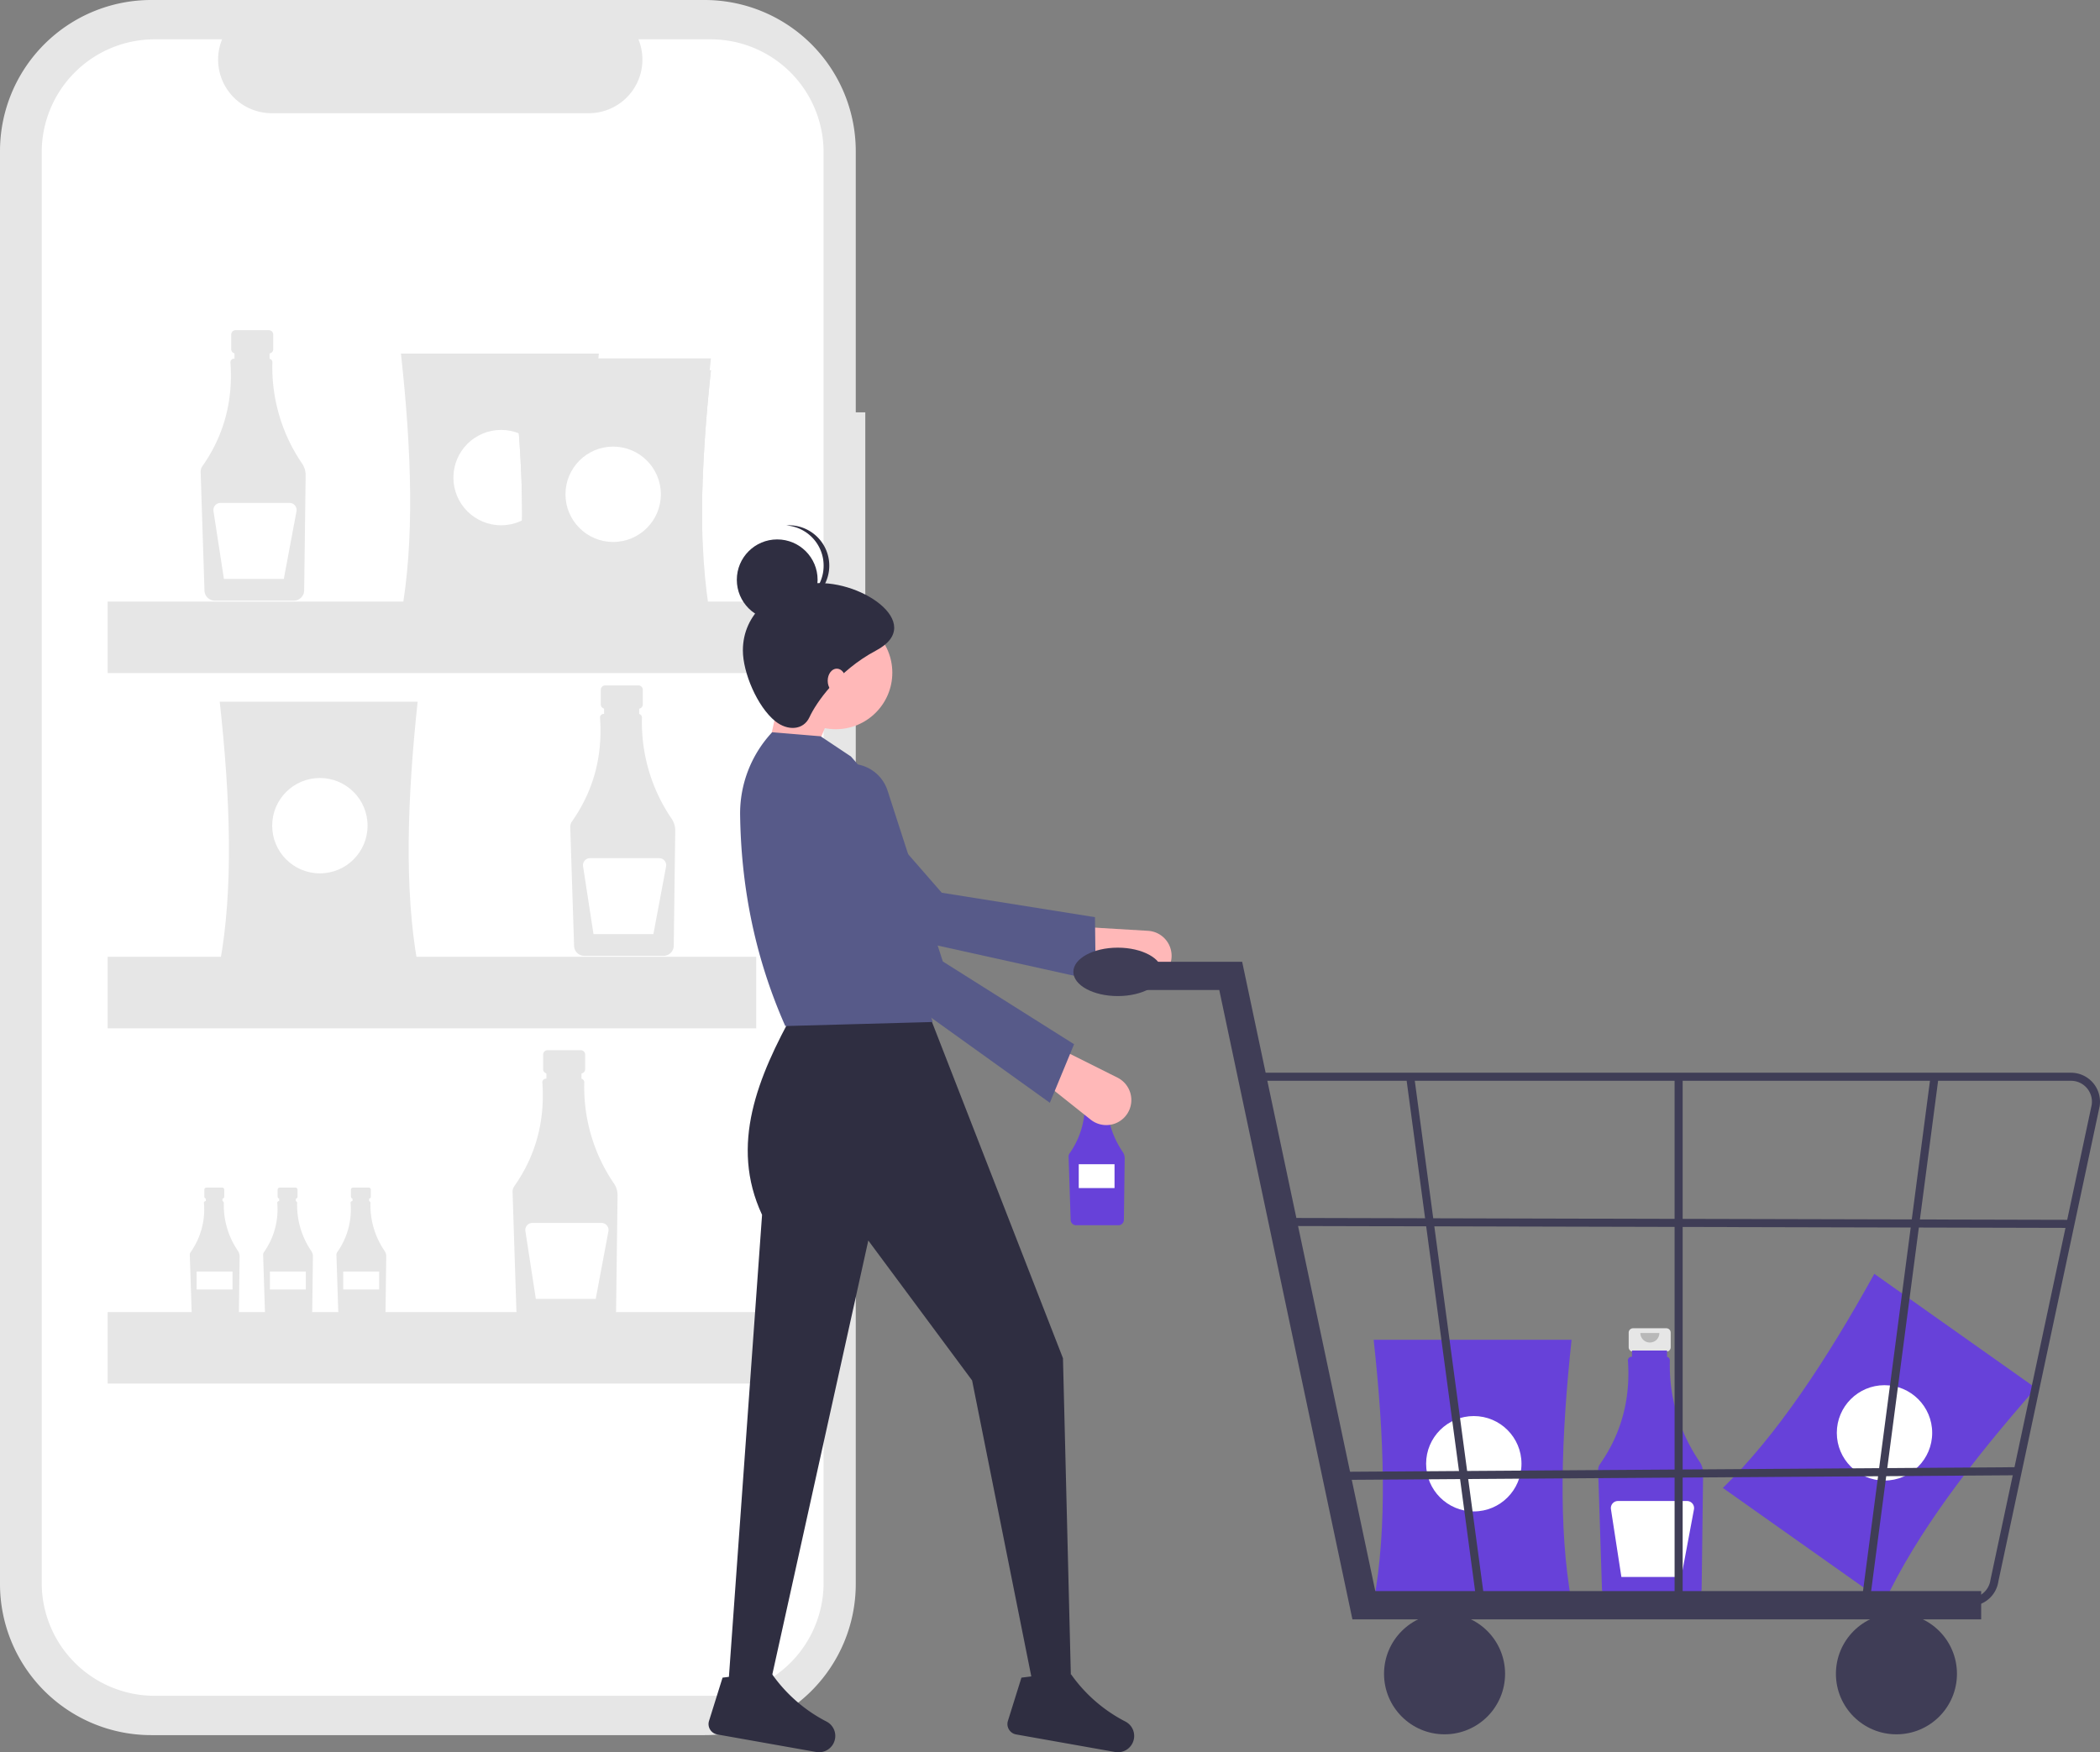 <svg xmlns="http://www.w3.org/2000/svg" data-name="Layer 1" width="888" height="741.048"><rect width="100%" height="100%" fill="#808080" stroke="none"/><path d="M365.896 174.38h-4.032V63.927A63.927 63.927 0 0 0 297.937 0H63.927A63.927 63.927 0 0 0 0 63.927v605.954a63.927 63.927 0 0 0 63.927 63.927h234.01a63.927 63.927 0 0 0 63.927-63.927V253.003h4.032z" fill="#e6e6e6"/><path d="M300.516 16.632H269.97a22.681 22.681 0 0 1-21 31.247H114.91a22.681 22.681 0 0 1-21-31.247H65.38a47.74 47.74 0 0 0-47.74 47.74v605.064a47.74 47.74 0 0 0 47.74 47.74h235.136a47.74 47.74 0 0 0 47.74-47.74V64.372a47.74 47.74 0 0 0-47.74-47.74z" fill="#fff"/><path d="M113.672 139.635H99.633a1.861 1.861 0 0 0-1.861 1.861v6.162a1.861 1.861 0 0 0 1.861 1.862h2.327v9.233h9.386v-9.233h2.326a1.861 1.861 0 0 0 1.862-1.862v-6.162a1.861 1.861 0 0 0-1.862-1.861z" fill="#e6e6e6"/><path d="M127.734 196.032a72.178 72.178 0 0 1-12.557-42.794 1.522 1.522 0 0 0-1.188-1.519v-2.663H99.162v2.626h-.204a1.521 1.521 0 0 0-1.52 1.523q0 .056.004.111 1.752 24.425-11.833 43.808a4.193 4.193 0 0 0-.759 2.54l1.621 50.152a4.341 4.341 0 0 0 4.305 4.19h33.537a4.343 4.343 0 0 0 4.307-4.264l.625-48.693a8.788 8.788 0 0 0-1.51-5.017z" fill="#e6e6e6"/><path d="M122.425 212.69H93.234a2.997 2.997 0 0 0-2.962 3.453l4.41 28.673h25.33l5.359-28.576a2.997 2.997 0 0 0-2.946-3.55z" fill="#fff"/><path d="M269.957 289.87h-14.04a1.861 1.861 0 0 0-1.86 1.86v6.163a1.861 1.861 0 0 0 1.86 1.861h2.327v9.233h9.386v-9.233h2.327a1.861 1.861 0 0 0 1.861-1.861v-6.162a1.861 1.861 0 0 0-1.861-1.862z" fill="#e6e6e6"/><path d="M284.019 346.266a72.178 72.178 0 0 1-12.557-42.793 1.522 1.522 0 0 0-1.188-1.52v-2.662h-14.828v2.626h-.204a1.521 1.521 0 0 0-1.52 1.523q0 .055.005.11 1.752 24.426-11.834 43.808a4.193 4.193 0 0 0-.759 2.541l1.622 50.152a4.341 4.341 0 0 0 4.304 4.19h33.537a4.343 4.343 0 0 0 4.307-4.264l.625-48.693a8.788 8.788 0 0 0-1.51-5.018z" fill="#e6e6e6"/><path d="M278.71 362.925h-29.192a2.997 2.997 0 0 0-2.962 3.453l4.411 28.673h25.33l5.358-28.577a2.997 2.997 0 0 0-2.945-3.55z" fill="#fff"/><path d="M93.935 502.257h-6.66a.883.883 0 0 0-.882.883v2.923a.883.883 0 0 0 .883.883h1.103v4.38h4.452v-4.38h1.104a.883.883 0 0 0 .883-.883v-2.923a.883.883 0 0 0-.883-.883z" fill="#e6e6e6"/><path d="M100.605 529.008a34.237 34.237 0 0 1-5.956-20.298.722.722 0 0 0-.564-.721v-1.263h-7.033v1.245h-.097a.722.722 0 0 0-.72.723l.001.053a31.246 31.246 0 0 1-5.613 20.78 1.989 1.989 0 0 0-.36 1.205l.77 23.789a2.06 2.06 0 0 0 2.041 1.987h15.908a2.06 2.06 0 0 0 2.043-2.022l.297-23.097a4.168 4.168 0 0 0-.717-2.38z" fill="#e6e6e6"/><path fill="#fff" d="M83.137 537.753h15.179v7.59H83.137z"/><path d="M124.935 502.257h-6.66a.883.883 0 0 0-.882.883v2.923a.883.883 0 0 0 .883.883h1.103v4.38h4.452v-4.38h1.104a.883.883 0 0 0 .883-.883v-2.923a.883.883 0 0 0-.883-.883z" fill="#e6e6e6"/><path d="M131.605 529.008a34.237 34.237 0 0 1-5.956-20.298.722.722 0 0 0-.564-.721v-1.263h-7.033v1.245h-.097a.722.722 0 0 0-.72.723l.001.053a31.246 31.246 0 0 1-5.613 20.78 1.989 1.989 0 0 0-.36 1.205l.77 23.789a2.06 2.06 0 0 0 2.041 1.987h15.908a2.06 2.06 0 0 0 2.043-2.022l.297-23.097a4.168 4.168 0 0 0-.717-2.38z" fill="#e6e6e6"/><path fill="#fff" d="M114.137 537.753h15.179v7.59h-15.179z"/><path d="M155.935 502.257h-6.66a.883.883 0 0 0-.882.883v2.923a.883.883 0 0 0 .883.883h1.103v4.38h4.452v-4.38h1.104a.883.883 0 0 0 .883-.883v-2.923a.883.883 0 0 0-.883-.883z" fill="#e6e6e6"/><path d="M162.605 529.008a34.237 34.237 0 0 1-5.956-20.298.722.722 0 0 0-.564-.721v-1.263h-7.033v1.245h-.097a.722.722 0 0 0-.72.723l.001.053a31.246 31.246 0 0 1-5.613 20.78 1.989 1.989 0 0 0-.36 1.205l.77 23.789a2.06 2.06 0 0 0 2.041 1.987h15.908a2.06 2.06 0 0 0 2.043-2.022l.297-23.097a4.168 4.168 0 0 0-.717-2.38z" fill="#e6e6e6"/><path fill="#fff" d="M145.137 537.753h15.179v7.59h-15.179z"/><path d="M245.567 444.137h-14.039a1.861 1.861 0 0 0-1.861 1.861v6.163a1.861 1.861 0 0 0 1.861 1.86h2.327v9.234h9.386v-9.233h2.326a1.861 1.861 0 0 0 1.862-1.861v-6.163a1.861 1.861 0 0 0-1.862-1.861z" fill="#e6e6e6"/><path d="M259.63 500.534a72.178 72.178 0 0 1-12.558-42.794 1.522 1.522 0 0 0-1.188-1.519v-2.662h-14.827v2.625h-.205a1.521 1.521 0 0 0-1.519 1.524q0 .055.004.11 1.752 24.425-11.833 43.808a4.193 4.193 0 0 0-.76 2.541l1.622 50.151a4.341 4.341 0 0 0 4.305 4.19h33.537a4.343 4.343 0 0 0 4.307-4.264l.625-48.692a8.788 8.788 0 0 0-1.51-5.018z" fill="#e6e6e6"/><path d="M254.32 517.193H225.13a2.997 2.997 0 0 0-2.963 3.452l4.412 28.674h25.33l5.358-28.577a2.997 2.997 0 0 0-2.946-3.55z" fill="#fff"/><path d="M253.232 260.462h-83.688c5.85-31.633 4.505-69.831 0-110.911h83.688c-4.385 41.08-5.696 79.278 0 110.911z" fill="#e6e6e6"/><circle cx="211.892" cy="201.982" r="20.166" fill="#fff"/><path d="M176.602 407.672H92.914c5.851-31.633 4.505-69.832 0-110.911h83.688c-4.385 41.08-5.695 79.278 0 110.911z" fill="#e6e6e6"/><circle cx="135.262" cy="349.192" r="20.166" fill="#fff"/><path d="M300.621 267.52h-83.688c5.851-31.633 4.505-69.831 0-110.911h83.688c-4.385 41.08-5.695 79.278 0 110.911z" fill="#e6e6e6"/><circle cx="259.281" cy="209.04" r="20.166" fill="#fff"/><path d="M300.621 262.479h-83.688c5.851-31.633 4.505-69.832 0-110.911h83.688c-4.385 41.08-5.695 79.278 0 110.911z" fill="#e6e6e6"/><circle cx="259.281" cy="203.998" r="20.166" fill="#fff"/><path d="M300.621 267.52h-83.688c5.851-31.633 4.505-69.831 0-110.911h83.688c-4.385 41.08-5.695 79.278 0 110.911z" fill="#e6e6e6"/><circle cx="259.281" cy="209.04" r="20.166" fill="#fff"/><path fill="#e6e6e6" d="M45.525 254.413h274.254v30.249H45.525zM45.525 404.647h274.254v30.249H45.525zM45.525 554.882h274.254v30.249H45.525z"/><path d="m796.855 677.599-68.325-48.326c23.043-22.447 44.002-54.41 64.046-90.55l68.324 48.325c-27.301 31.006-50.429 61.436-64.045 90.55z" fill="#6741d9"/><circle cx="796.873" cy="605.982" r="20.166" fill="#fff"/><path d="M467.262 457.078h-7.5a.994.994 0 0 0-.994.995v3.292a.994.994 0 0 0 .994.994h1.243v4.932h5.015v-4.932h1.242a.994.994 0 0 0 .995-.994v-3.292a.994.994 0 0 0-.995-.995z" fill="#e6e6e6"/><path d="M474.774 487.206a38.558 38.558 0 0 1-6.708-22.86.813.813 0 0 0-.634-.812v-1.423h-7.921v1.403h-.11a.813.813 0 0 0-.811.814q0 .03.002.059a35.19 35.19 0 0 1-6.322 23.403 2.24 2.24 0 0 0-.405 1.357l.866 26.792a2.32 2.32 0 0 0 2.3 2.238h17.916a2.32 2.32 0 0 0 2.3-2.278l.334-26.012a4.695 4.695 0 0 0-.807-2.68z" fill="#6741d9"/><path d="M621.699 537.627a2.145 2.145 0 0 1-4.29 0" transform="translate(-156 -79.476)" opacity=".2" style="isolation:isolate"/><path fill="#fff" d="M456.161 492.368h15.124v10.083h-15.124z"/><path d="M704.602 561.742h-14.039a1.861 1.861 0 0 0-1.861 1.861v6.162a1.861 1.861 0 0 0 1.861 1.862h2.327v9.233h9.386v-9.233h2.326a1.861 1.861 0 0 0 1.862-1.862v-6.162a1.861 1.861 0 0 0-1.862-1.861z" fill="#e6e6e6"/><path d="M718.664 618.139a72.178 72.178 0 0 1-12.557-42.794 1.522 1.522 0 0 0-1.188-1.519v-2.663h-14.827v2.626h-.204a1.521 1.521 0 0 0-1.52 1.524q0 .055.004.11 1.752 24.425-11.833 43.808a4.193 4.193 0 0 0-.759 2.54l1.621 50.152a4.341 4.341 0 0 0 4.305 4.19h33.537a4.343 4.343 0 0 0 4.307-4.264l.625-48.693a8.788 8.788 0 0 0-1.51-5.017z" fill="#6741d9"/><path d="M857.676 643.226a4.016 4.016 0 0 1-8.032 0" transform="translate(-156 -79.476)" opacity=".2" style="isolation:isolate"/><path d="M713.355 634.797h-29.191a2.997 2.997 0 0 0-2.963 3.453l4.412 28.673h25.33l5.358-28.576a2.997 2.997 0 0 0-2.946-3.55z" fill="#fff"/><path d="M664.546 677.52h-83.688c5.851-31.633 4.505-69.832 0-110.912h83.688c-4.385 41.08-5.695 79.279 0 110.912z" fill="#6741d9"/><circle cx="623.206" cy="619.039" r="20.166" fill="#fff"/><path fill="#ffb8b8" d="m322.243 328.466 18.787-1.708 11.956-29.034-21.349-11.956-9.394 42.698zM494.66 408.174a10.593 10.593 0 0 0-9.201-14.517l-29.17-1.739-4.295 14.282 30.029 8.247a10.593 10.593 0 0 0 12.637-6.273z"/><path d="m463.339 414.687-.321-26.8-64.793-10.338L348.31 320.3a16.338 16.338 0 0 0-21.295-2.912 16.338 16.338 0 0 0-2.846 24.922l41.18 50.678z" fill="#575a89"/><path d="M307.726 716.167h17.079l42.363-191.534 43.887 59.169 25.62 128.095H452.9l-3.416-137.489-57.216-146.882h-56.362c-15.402 27.875-27.484 56.609-13.663 86.25z" fill="#2f2e41"/><path d="M426.204 727.8a4.457 4.457 0 0 0 3.476 5.719l41.793 7.416a6.876 6.876 0 0 0 7.801-4.713 6.834 6.834 0 0 0-3.342-8.126 63.902 63.902 0 0 1-23.048-20.038c-4.594 4.277-9.728 3.875-15.18.723l-5.782.723zM299.818 727.8a4.457 4.457 0 0 0 3.475 5.719l41.793 7.416a6.876 6.876 0 0 0 7.801-4.713 6.834 6.834 0 0 0-3.342-8.126 63.902 63.902 0 0 1-23.048-20.038c-4.594 4.277-9.728 3.875-15.18.723l-5.782.723z" fill="#2f2e41"/><circle cx="353.413" cy="284.487" r="23.911" fill="#ffb8b8"/><path d="m332.064 433.931 62.339-1.708-18.308-57.62c11.378-18.239-.073-36.46-16.278-54.676l-12.81-8.54-20.494-1.708a50.314 50.314 0 0 0-13.55 35.05c.406 27.827 5.334 58.12 19.1 89.202z" fill="#575a89"/><path d="M475.291 472.716a10.593 10.593 0 0 0-2.749-16.966l-26.133-13.075-9.567 11.441 24.363 19.395a10.593 10.593 0 0 0 14.086-.795z" fill="#ffb8b8"/><path d="m443.933 466.382 10.248-24.765-55.502-34.994-23.37-72.268a16.338 16.338 0 0 0-18.432-11.054 16.338 16.338 0 0 0-12.421 21.793l17.923 62.791z" fill="#575a89"/><path d="M314.13 275.093c0 9.304 6.042 23.713 13.664 29.89 5.128 4.155 11.904 3.98 14.517-1.709 2.68-5.835 11.92-19.552 28.181-28.18 21.678-11.503-7.688-31.182-28.18-28.181-15.4 2.254-28.182 12.617-28.182 28.18z" fill="#2f2e41"/><circle cx="328.648" cy="245.205" r="17.079" fill="#2f2e41"/><path d="M348.289 239.227a17.069 17.069 0 0 0-15.798-17.015c.424-.031.848-.064 1.28-.064a17.08 17.08 0 0 1 0 34.158c-.432 0-.856-.033-1.28-.064a17.069 17.069 0 0 0 15.798-17.015z" fill="#2f2e41"/><ellipse cx="353.84" cy="287.903" rx="3.843" ry="5.124" fill="#ffb8b8"/><path fill="#3f3d56" d="M837.751 684.845H571.879l-56.301-266.151h-48.049v-11.942h57.729l56.301 266.15h256.192v11.943z"/><circle cx="610.841" cy="707.877" r="25.591" fill="#3f3d56"/><circle cx="801.923" cy="707.877" r="25.591" fill="#3f3d56"/><path d="M832.903 679.22H574.225l-45.641-225.55h347.151a12.265 12.265 0 0 1 12.116 14.166l-42.833 201.025a12.204 12.204 0 0 1-12.115 10.36zm-255.869-3.411h255.87a8.806 8.806 0 0 0 8.742-7.478l42.833-201.025a8.85 8.85 0 0 0-8.744-10.225h-343.01z" fill="#3f3d56"/><path fill="#3f3d56" d="m624.513 678.499-29.89-222.846 3.366-.556 29.89 222.846-3.366.556zM790.712 676.788l-3.369-.546 29.017-221.14 3.369.546-29.017 221.14zM708.115 455.375h3.412v222.846h-3.412z"/><path fill="#3f3d56" d="m546.005 518.5.008-3.412 330.295.8-.008 3.412zM562.83 622.478 853 620.494l.024 3.412-290.171 1.984z"/><ellipse cx="472.648" cy="411.017" rx="18.767" ry="10.237" fill="#3f3d56"/></svg>